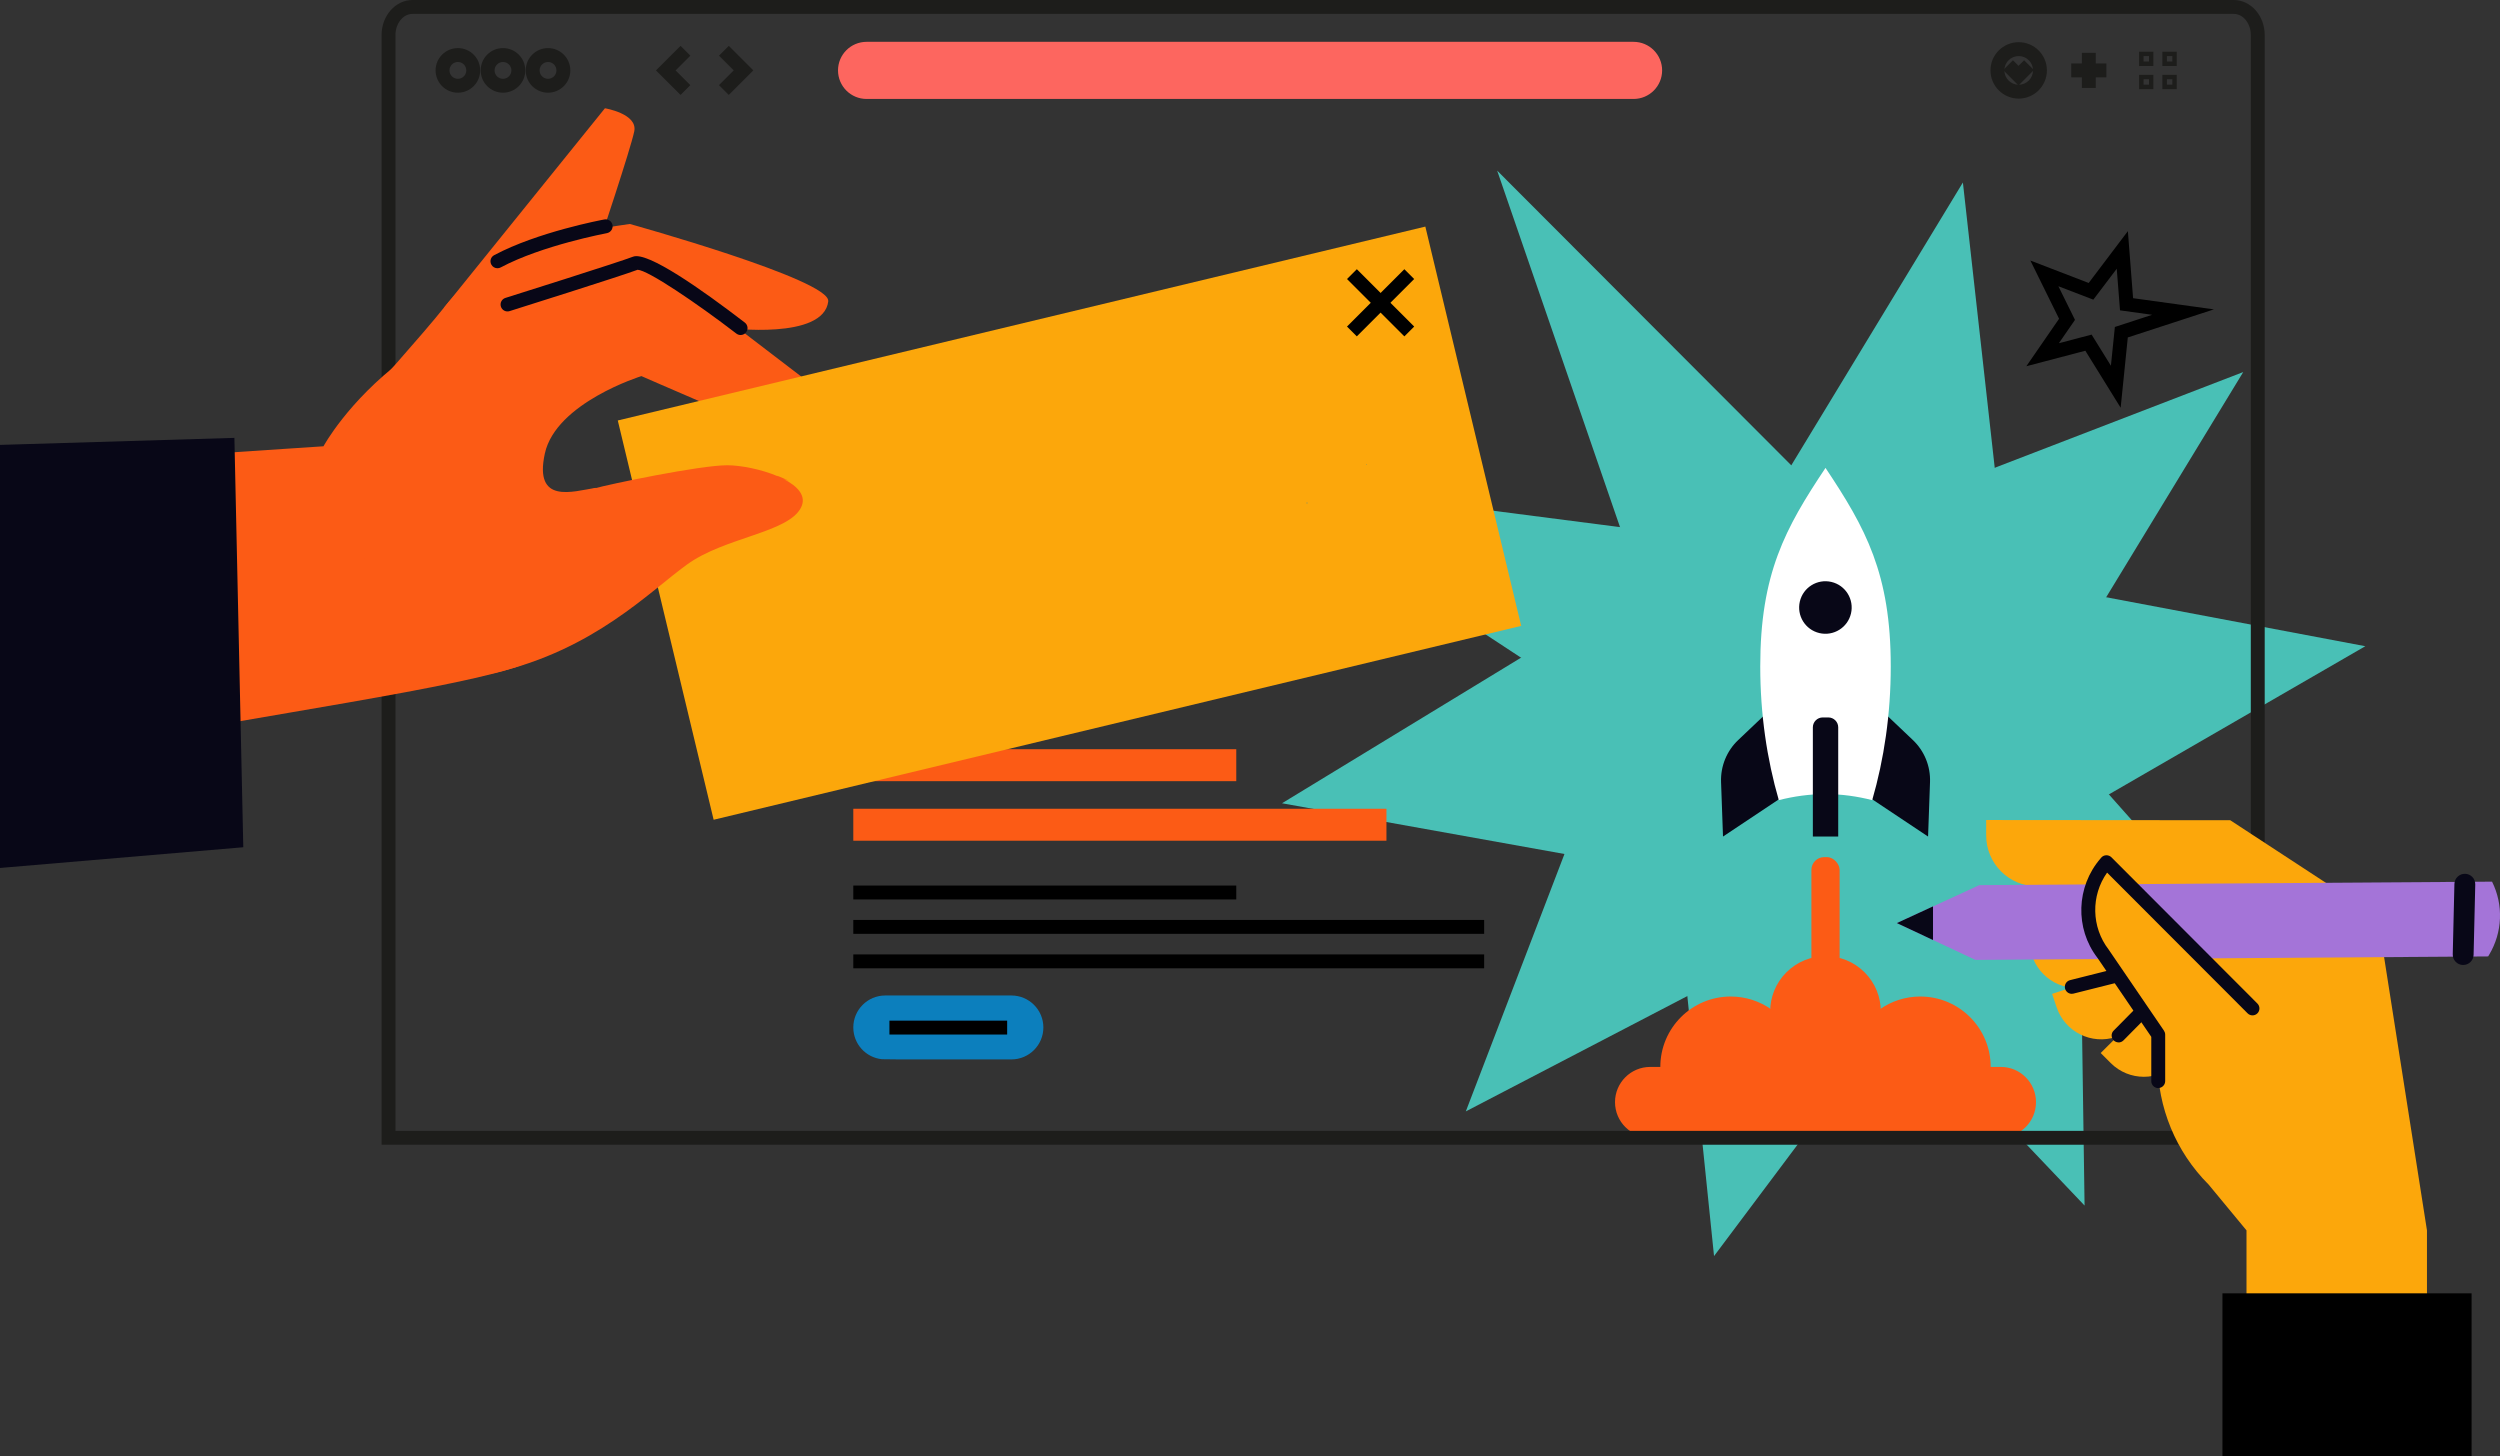 <svg xmlns="http://www.w3.org/2000/svg" xmlns:xlink="http://www.w3.org/1999/xlink" id="Layer_2" data-name="Layer 2" viewBox="0 0 359.75 209.58"><rect x="0" y="0" width="359.75" height="209.58" fill="#333333" stroke="none"/><defs><style> .cls-1 { fill: #fca70b; } .cls-1, .cls-2, .cls-3, .cls-4, .cls-5, .cls-6, .cls-7, .cls-8, .cls-9, .cls-10, .cls-11 { stroke-width: 0px; } .cls-3 { fill: #fd665f; } .cls-4 { fill: none; } .cls-12 { clip-path: url(#clippath-1); } .cls-5 { fill: #a474d8; } .cls-6 { fill: #080717; } .cls-7 { fill: #fff; } .cls-8, .cls-13 { fill: #0c7fbd; } .cls-9 { fill: #fc5b15; } .cls-10 { fill: #49c0b6; } .cls-11 { fill: #1d1d1b; } </style><clipPath id="clippath-1"><rect class="cls-4" x="124.35" y="15.52" width="59.09" height="119.51" transform="translate(116.63 242.5) rotate(-103.5)"></rect></clipPath></defs><g id="DESIGN_copy" data-name="DESIGN copy"><g><g><polygon class="cls-10" points="299.97 173.48 261.87 133.41 210.93 159.93 232.52 103.6 179.77 68.96 250.97 78.16 282.46 26.26 288.82 83.25 340.37 92.99 299.15 116.81 299.97 173.48"></polygon><polygon class="cls-10" points="246.65 180.75 241 125.74 184.48 115.59 236 84.21 215.44 24.55 266.15 75.36 322.8 53.54 292.99 102.52 327.84 141.75 280.64 135.4 246.65 180.75"></polygon></g><g><g><g><path class="cls-6" d="M256.51,114.67l-8.57,5.71-.28-7.85c-.08-2.28.82-4.48,2.47-6.04l5.57-5.29.82,13.47Z"></path><path class="cls-6" d="M268.88,114.67l8.57,5.71.28-7.85c.08-2.28-.82-4.48-2.47-6.04l-5.57-5.29-.82,13.47Z"></path></g><path class="cls-7" d="M262.69,114.27c2.32,0,4.56.32,6.72.87,1.71-5.89,2.67-12.39,2.67-19.24,0-13.34-3.59-19.87-9.39-28.57-5.8,8.69-9.39,15.23-9.39,28.57,0,6.85.96,13.35,2.67,19.24,2.16-.55,4.41-.87,6.72-.87Z"></path><path class="cls-6" d="M262.29,103.24h.81c.78,0,1.42.64,1.42,1.42v15.72h-3.65v-15.72c0-.78.64-1.42,1.42-1.42Z"></path><circle class="cls-6" cx="262.69" cy="87.43" r="3.78" transform="translate(117.53 323.18) rotate(-76.79)"></circle></g><g><path class="cls-9" d="M258.83,163.67c3.8,0,6.88-3.08,6.88-6.88s-3.08-6.88-6.88-6.88h-.32c-1.46-3.81-5.14-6.51-9.46-6.51-5.6,0-10.13,4.54-10.13,10.13h-1.45c-2.8,0-5.07,2.27-5.07,5.07s2.27,5.07,5.07,5.07h1.4"></path><path class="cls-9" d="M256.23,163.67c-3.8,0,3.44-3.08,3.44-6.88s3.08-6.88,6.88-6.88h.32c1.46-3.81,5.14-6.51,9.46-6.51,5.6,0,10.13,4.54,10.13,10.13h1.45c2.8,0,5.07,2.27,5.07,5.07s-2.27,5.07-5.07,5.07h-1.4"></path></g><circle class="cls-9" cx="262.69" cy="145.55" r="7.96" transform="translate(-25.98 228.38) rotate(-45)"></circle><rect class="cls-9" x="260.66" y="123.34" width="4.06" height="23.43" rx="1.84" ry="1.84"></rect></g><path class="cls-2" d="M305.16,58.67l-5.08-8.2-8.49,2.23,4.71-6.83-4.13-8.38,8.39,3.23,5.64-7.46.75,9.65,11.63,1.61-12.39,4.04-1.03,10.13ZM300.99,48.16l2.77,4.47.57-5.58,5.36-1.75-4.62-.64-.47-5.99-3.37,4.45-5.03-1.93,2.39,4.84-2.32,3.36,4.71-1.24Z"></path><g><path class="cls-11" d="M325.9,164.73H54.91V5.04c0-2.78,2-5.04,4.45-5.04h262.08c2.45,0,4.45,2.26,4.45,5.04v159.69ZM56.91,162.73h266.98V5.04c0-1.68-1.1-3.04-2.45-3.04H59.36c-1.35,0-2.45,1.37-2.45,3.04v157.69Z"></path><g><path class="cls-11" d="M65.89,13.34c-1.77,0-3.21-1.44-3.21-3.21s1.44-3.21,3.21-3.21,3.21,1.44,3.21,3.21-1.44,3.21-3.21,3.21ZM65.89,8.92c-.67,0-1.21.54-1.21,1.21s.54,1.21,1.21,1.21,1.21-.54,1.21-1.21-.54-1.21-1.21-1.21Z"></path><path class="cls-11" d="M72.38,13.34c-1.77,0-3.21-1.44-3.21-3.21s1.44-3.21,3.21-3.21,3.21,1.44,3.21,3.21-1.44,3.21-3.21,3.21ZM72.38,8.92c-.66,0-1.21.54-1.21,1.21s.54,1.21,1.21,1.21,1.21-.54,1.21-1.21-.54-1.21-1.21-1.21Z"></path><path class="cls-11" d="M78.86,13.34c-1.77,0-3.21-1.44-3.21-3.21s1.44-3.21,3.21-3.21,3.21,1.44,3.21,3.21-1.44,3.21-3.21,3.21ZM78.86,8.92c-.67,0-1.21.54-1.21,1.21s.54,1.21,1.21,1.21,1.21-.54,1.21-1.21-.54-1.21-1.21-1.21Z"></path></g><g><path class="cls-11" d="M290.49,14.19c-2.24,0-4.06-1.82-4.06-4.06s1.82-4.06,4.06-4.06,4.06,1.82,4.06,4.06-1.82,4.06-4.06,4.06ZM290.49,8.07c-1.14,0-2.06.92-2.06,2.06s.92,2.06,2.06,2.06,2.06-.92,2.06-2.06-.92-2.06-2.06-2.06Z"></path><polygon class="cls-11" points="290.46 12.3 288.25 10.08 289.66 8.67 290.46 9.47 291.27 8.67 292.68 10.08 290.46 12.3"></polygon></g><polygon class="cls-11" points="97.93 13.66 94.39 10.13 97.93 6.6 99.34 8.01 97.22 10.13 99.34 12.25 97.93 13.66"></polygon><polygon class="cls-11" points="104.87 13.66 103.46 12.25 105.58 10.13 103.46 8.01 104.87 6.6 108.4 10.13 104.87 13.66"></polygon><path class="cls-3" d="M235.07,14.24h-110.37c-2.27,0-4.11-1.84-4.11-4.11h0c0-2.27,1.84-4.11,4.11-4.11h110.37c2.27,0,4.11,1.84,4.11,4.11h0c0,2.27-1.84,4.11-4.11,4.11Z"></path><g><rect class="cls-11" x="299.58" y="7.6" width="2" height="5.06"></rect><rect class="cls-11" x="298.05" y="9.13" width="5.06" height="2"></rect></g><g><path class="cls-11" d="M309.24,8.07v.78h-.78v-.78h.78M309.87,7.44h-2.06v2.06h2.06v-2.06h0Z"></path><path class="cls-11" d="M309.24,11.4v.78h-.78v-.78h.78M309.87,10.77h-2.06v2.06h2.06v-2.06h0Z"></path><path class="cls-11" d="M312.6,8.07v.78h-.78v-.78h.78M313.23,7.44h-2.06v2.06h2.06v-2.06h0Z"></path><path class="cls-11" d="M312.6,11.4v.78h-.78v-.78h.78M313.23,10.77h-2.06v2.06h2.06v-2.06h0Z"></path></g></g><g><rect class="cls-2" x="122.79" y="127.43" width="55.11" height="2"></rect><rect class="cls-2" x="122.79" y="132.38" width="90.78" height="2"></rect><rect class="cls-2" x="122.79" y="137.34" width="90.78" height="2"></rect></g><g><path class="cls-13" d="M145.54,143.25h-18.15c-2.54,0-4.6,2.06-4.6,4.6h0c0,2.38,1.8,4.33,4.11,4.57l2.58.03h16.06c2.54,0,4.6-2.06,4.6-4.6h0c0-2.54-2.06-4.6-4.6-4.6Z"></path><rect class="cls-2" x="127.99" y="146.87" width="16.94" height="2"></rect></g><rect class="cls-9" x="122.79" y="107.81" width="55.11" height="4.6"></rect><rect class="cls-9" x="122.79" y="116.38" width="76.72" height="4.6"></rect><g><g><g><path class="cls-9" d="M63.95,44.2l23.1-28.62s4.74.78,4.22,3.32-5.09,16.2-5.09,16.2c0,0-22.74,11.65-22.23,9.1Z"></path><path class="cls-9" d="M119.18,43.34c.35-3.08-28.55-11.11-28.55-11.11,0,0-11.15,1.48-15.4,3.7-4.26,2.22-8.22,4.39-11.29,8.27s-11.16,12.87-11.16,12.87l39.16-9.05,12.79-.82s13.82,1.78,14.46-3.86Z"></path><path class="cls-6" d="M71.58,38.6c-.36,0-.7-.19-.88-.53-.26-.49-.08-1.09.41-1.35,6.23-3.33,15.47-5.07,15.86-5.14.54-.1,1.07.26,1.17.8.1.54-.26,1.06-.8,1.17-.09.02-9.33,1.75-15.28,4.93-.15.08-.31.12-.47.12Z"></path><path class="cls-9" d="M18.03,66.11l28.52-1.89s3.47-6.44,11.49-12.49c2.68-2.02,5.86-3.99,9.59-5.66,7.9-3.55,14.44-5.93,18.84-7.38,3.75-1.24,7.86-.53,11,1.86l21.08,16.12s-.81,7.44-6.79,5.63c-2.6-.79-19.46-8.18-19.46-8.18,0,0-12.31,3.82-13.9,11.15-1.59,7.33,4.03,5.45,7.25,4.94,2.18-.35,3.19,19.84-10.38,25.4-7.72,3.16-39.8,7.65-57.24,11.18v-40.68Z"></path><path class="cls-6" d="M106.57,48.21c-.21,0-.43-.07-.61-.21-5.74-4.41-12.75-9.14-14.21-9.18-2.25.86-17.76,5.74-18.42,5.95-.53.17-1.09-.13-1.25-.65-.17-.53.13-1.09.65-1.25.16-.05,16.46-5.18,18.36-5.93,2.04-.81,9.88,4.71,16.09,9.48.44.34.52.96.18,1.4-.2.26-.49.39-.79.39Z"></path></g><polygon class="cls-6" points="33.73 63.01 35.01 121.92 0 124.9 0 64.02 33.73 63.01"></polygon><g class="cls-12"><rect class="cls-1" x="124.35" y="15.52" width="59.09" height="119.51" transform="translate(116.63 242.5) rotate(-103.5)"></rect><path class="cls-8" d="M188.02,72.34s-.02.06,0,.08c0,0,.08,0,.12,0,0-.03.02-.06,0-.08,0,0-.08,0-.12,0ZM196.6,66.84l.12-.02-.08-.06-.04.08Z"></path></g></g><path class="cls-9" d="M85.51,70.29c2.13-.61,15.19-3.34,19.14-3.34,1.92,0,4.93.58,7.29,1.59-.84-.45,3.09,1.27.82.39,2.04,1.04,3.34,2.44,2.51,4.1-1.82,3.64-10.94,4.25-16.4,8.2-5.47,3.95-13.35,12.25-27.62,15.59-3.95.92-11.36.65-19.64,1.25-3.71-3.16-5.81-6.79-5.81-10.63,0-9.88,37.59-16.53,39.71-17.14Z"></path></g><g><g><path class="cls-1" d="M317.05,136.8l-14.76,14.73,1.44,1.44c2.64,2.64,6.91,2.64,9.56,0l8.69-8.68-4.93-7.51Z"></path><path class="cls-1" d="M315.07,136.39l-19.77,6.63.65,1.93c1.19,3.54,5.02,5.44,8.56,4.26l11.64-3.91-1.08-8.92Z"></path><path class="cls-1" d="M293.11,127.53l17.39.02-.02,25.16c0,6.66,2.63,13.04,7.34,17.75l5.45,6.59v10.91l25.97.42v-11.33l-7.08-45.13-21.23-13.89-35.12-.03v2.21c0,4.05,3.27,7.33,7.32,7.33Z"></path><path class="cls-1" d="M312.93,133.39l-20.85-.02v2.04c0,3.73,3.02,6.76,6.75,6.76h12.28s1.82-8.78,1.82-8.78Z"></path><g><path class="cls-5" d="M358.6,126.87l-73.78.5-11.85,5.46,11.29,5.3,73.78-.5.16-.26c1.91-3.2,2.07-7.15.41-10.49h0Z"></path><path class="cls-6" d="M354.45,138.86s-.02,0-.04,0c-.83-.02-1.48-.71-1.46-1.54l.24-10.12c.02-.83.71-1.48,1.54-1.46.83.02,1.48.71,1.46,1.54l-.24,10.12c-.02.82-.69,1.46-1.5,1.46Z"></path><polygon class="cls-6" points="278.16 130.43 272.96 132.83 278.16 135.27 278.16 130.43"></polygon></g><g><path class="cls-1" d="M324.14,145.12l-21.01-21.05-.1.12c-3.22,3.71-3.38,9.18-.38,13.08l7.92,11.62v6.69"></path><path class="cls-6" d="M310.57,156.58h0c-.55,0-1-.45-1-1v-6.38s-7.75-11.37-7.75-11.37c-3.25-4.21-3.07-10.24.45-14.3l.1-.12c.18-.21.44-.33.72-.34.26-.01.55.1.74.29l21.01,21.05c.39.39.39,1.02,0,1.41-.39.39-1.02.39-1.41,0l-20.22-20.25c-2.34,3.3-2.28,7.83.23,11.08l7.96,11.67c.11.17.17.36.17.56v6.69c0,.55-.45,1-1,1Z"></path></g></g><g><line class="cls-8" x1="304.65" y1="140.37" x2="298.13" y2="142.01"></line><path class="cls-6" d="M298.13,143.01c-.45,0-.85-.3-.97-.76-.13-.54.19-1.08.73-1.21l6.52-1.64c.54-.13,1.08.19,1.21.73s-.19,1.08-.73,1.21l-6.52,1.64c-.08.02-.16.03-.25.03Z"></path></g><g><line class="cls-8" x1="308.2" y1="145.62" x2="304.86" y2="149"></line><path class="cls-6" d="M304.86,150c-.25,0-.51-.1-.7-.29-.39-.39-.4-1.02,0-1.41l3.34-3.38c.39-.39,1.02-.4,1.41,0,.39.39.4,1.02,0,1.41l-3.34,3.38c-.2.2-.45.3-.71.3Z"></path></g></g><rect class="cls-2" x="319.81" y="186.11" width="35.85" height="23.47"></rect><g><rect class="cls-2" x="197.66" y="37.73" width="2" height="11.67" transform="translate(27.39 153.24) rotate(-45)"></rect><rect class="cls-2" x="192.83" y="42.57" width="11.67" height="2" transform="translate(27.38 153.24) rotate(-45)"></rect></g></g></g></svg>